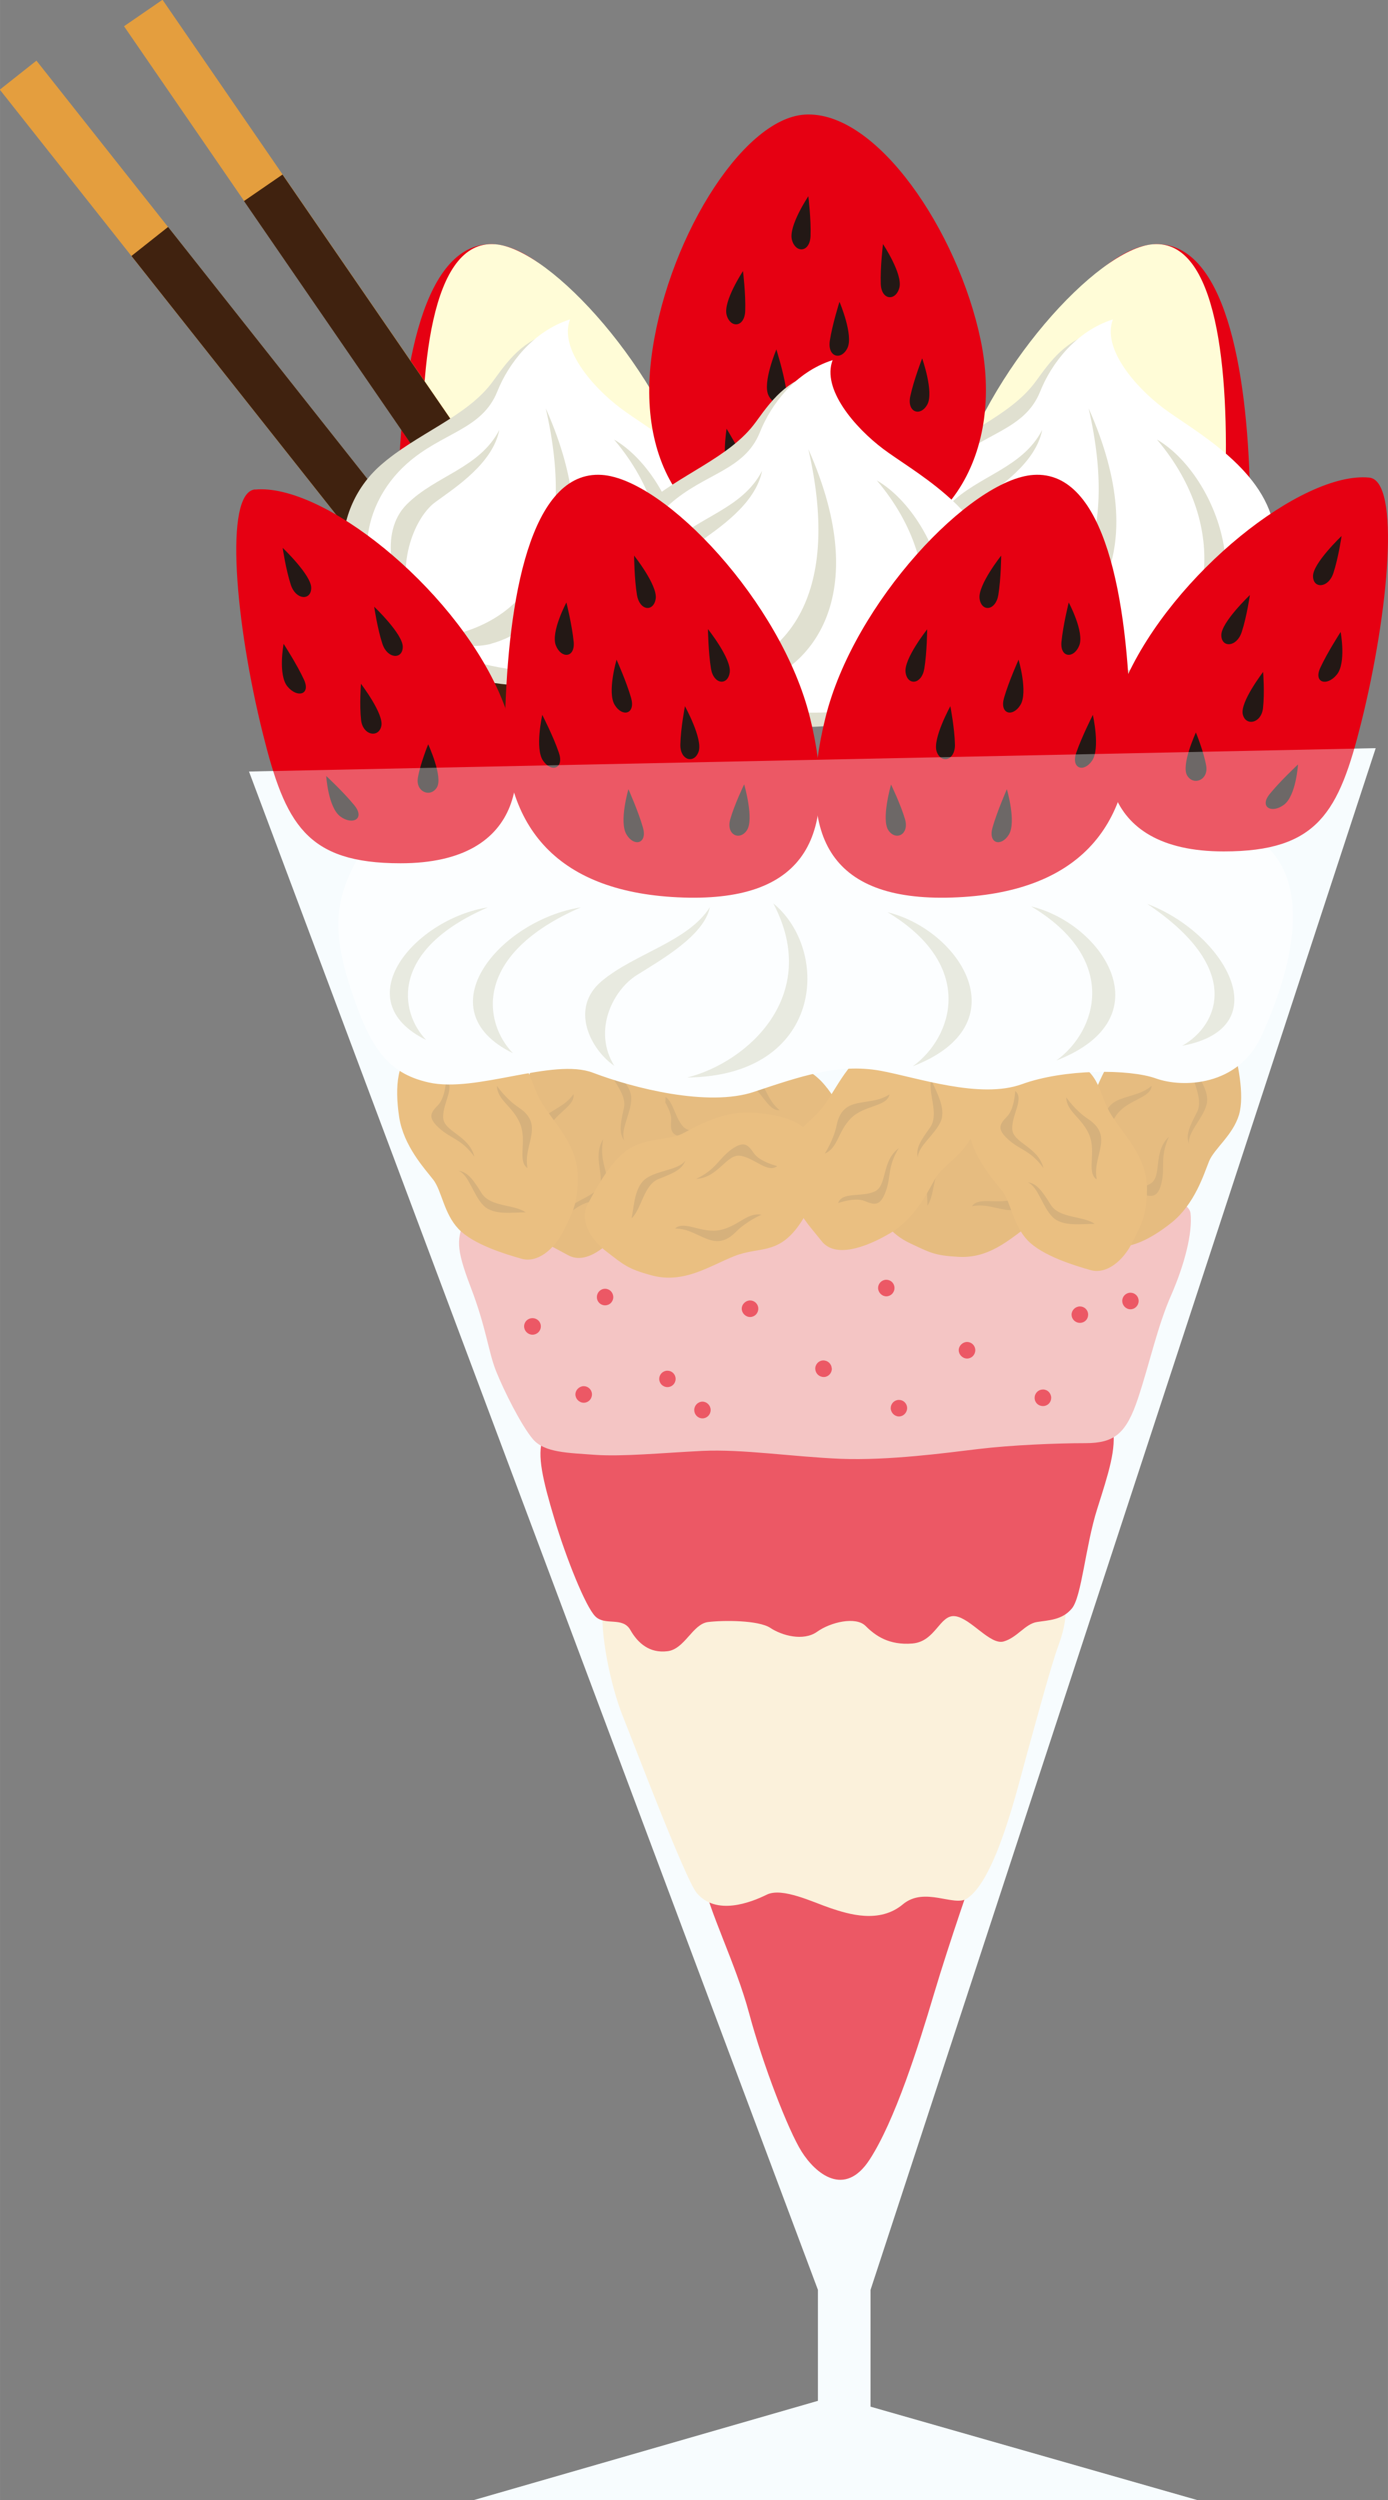 <?xml version="1.0" encoding="UTF-8"?><svg id="_レイヤー_2" xmlns="http://www.w3.org/2000/svg" width="31.03mm" height="55.87mm" viewBox="0 0 87.95 158.36"><rect x="0" y="0" width="87.95" height="158.36" fill="#808080" stroke="none"/><defs><style>.cls-1{opacity:.35;}.cls-1,.cls-2,.cls-3,.cls-4,.cls-5,.cls-6,.cls-7,.cls-8,.cls-9,.cls-10,.cls-11,.cls-12,.cls-13{stroke-width:0px;}.cls-1,.cls-13{fill:#f7fcfe;}.cls-2{fill:#dd993c;}.cls-3{fill:#fffcd7;}.cls-4{fill:#e0e0d0;}.cls-5{fill:#f3a7a5;}.cls-6{fill:#e60012;}.cls-7{fill:#fff;}.cls-8{fill:#231815;}.cls-9{fill:#e49e3e;}.cls-10{fill:#feebc8;}.cls-11{fill:#40220f;}.cls-12{fill:#c58935;}</style></defs><g id="illust"><polygon class="cls-13" points="15.78 48.87 87.17 47.39 55.16 145.04 55.16 152.44 75.88 158.36 30.01 158.36 51.83 152.07 51.83 145.04 15.78 48.87"/><path class="cls-6" d="M44.51,118.9c.37,2.1,2.1,5.42,2.96,8.63.86,3.21,2.47,7.4,3.33,8.76.86,1.36,2.71,2.96,4.31.49,1.6-2.47,3.08-7.15,4.07-10.48.99-3.33,2.59-7.89,2.59-7.89l-17.26.49Z"/><path class="cls-10" d="M38.22,101.64c-.25,1.73.49,5.18,1.23,7.03.74,1.85,3.98,10.37,4.69,11.22,1.23,1.48,3.45.61,4.44.12.99-.49,2.96.49,4.07.86,1.11.37,3.08.99,4.56-.25,1.38-1.15,3.24.18,4.07-.37,1.85-1.23,3.2-7.03,3.82-9.25.62-2.22,1.5-5.51,1.97-6.78.86-2.34.25-3.21.25-3.21l-29.1.61Z"/><path class="cls-6" d="M34.39,91.16c-.37.99,0,2.59.74,5.05.74,2.47,1.97,5.55,2.59,6.17.62.62,1.73,0,2.22.86.49.86,1.23,1.48,2.34,1.35,1.11-.12,1.6-1.73,2.59-1.85.98-.12,3.2-.12,3.94.37.74.49,2.09.86,2.96.25.86-.62,2.47-.99,3.08-.37.62.62,1.48,1.23,2.96,1.11,1.48-.12,1.73-1.85,2.71-1.73.99.12,2.22,1.85,3.08,1.6.86-.25,1.36-1.11,2.1-1.23.74-.12,1.61-.12,2.22-.86.62-.74.86-3.95,1.6-6.29.74-2.34,1.23-3.82.99-5.18-.25-1.36-36.13.74-36.13.74Z"/><path class="cls-5" d="M29.46,77.23c-.49,1.23-.62,1.73.37,4.31.99,2.59,1.11,4.07,1.6,5.3.49,1.23,1.6,3.45,2.34,4.32.74.86,2.22.86,3.95.99,1.73.12,4.19-.12,6.78-.25,2.59-.12,5.67.37,8.75.5,3.08.12,6.66-.37,8.75-.62,2.09-.25,4.93-.37,6.78-.37s2.59-.62,3.33-2.84c.74-2.22,1.23-4.56,2.1-6.53.86-1.97,1.36-3.95,1.23-5.18-.12-1.23-4.81-1.97-7.4-2.22-2.59-.25-38.59,2.59-38.59,2.59Z"/><path class="cls-6" d="M73.07,15.47c4.54-.3,5.96,7.91,6.13,15.56.16,6.8-3.36,10.95-11.29,11.21-7.93.26-8.06-3.82-6.27-11.12,1.79-7.3,7.44-15.38,11.42-15.64Z"/><path class="cls-3" d="M73.07,15.47c4.05-.3,4.84,7.91,4.56,15.56-.25,6.8-3.62,10.95-10.68,11.21-7.06.26-8.5-4.07-6.49-11.38,2.01-7.3,9.06-15.13,12.61-15.39Z"/><path class="cls-6" d="M31.36,15.47c-4.54-.3-5.95,7.91-6.13,15.56-.16,6.8,3.36,10.95,11.29,11.21,7.93.26,8.06-3.82,6.26-11.12-1.79-7.3-7.44-15.38-11.42-15.64Z"/><path class="cls-3" d="M31.36,15.47c-4.05-.3-4.84,7.91-4.55,15.56.25,6.8,3.61,10.95,10.68,11.21,7.06.26,8.5-4.07,6.49-11.38-2.01-7.3-9.06-15.13-12.61-15.39Z"/><path class="cls-2" d="M72.15,65.56c-1.92.95-2.38,2.89-3.14,4.39-.77,1.49-2.02,1.84-1.79,4.17.23,2.33,1.81,3.47,2.79,4.42.99.96,2.78.06,4.24-1.11,1.46-1.18,2.03-3.05,2.36-3.87.33-.81,1.51-1.65,1.9-2.95.38-1.29-.12-3.41-.37-4.4-.25-1-1.53-1.5-2.88-1.4-1.34.1-1.7.06-3.11.75Z"/><path class="cls-12" d="M75.48,67.44c.39.69,1.21,1.66.97,2.54-.24.89-1.21,1.75-1.11,2.47-.21-.56.02-1.07.5-1.99.48-.92-.44-2.13-.35-3.02Z"/><path class="cls-12" d="M72.98,68.77c-.07.79-1.49.86-2.21,1.82-.72.96-.54,1.98-1.33,2.45,0,0,.44-.92.5-1.88.07-1.15.66-1.43,1.37-1.65.7-.22,1.13-.3,1.68-.74Z"/><path class="cls-12" d="M74.05,72.02c-1.02.98-.38,2.49-1.16,2.96-.79.47-2.03.29-2.17,1.04,0,0,1.01-.52,1.64-.37.63.16,1.02.24,1.25-.77.22-1.01-.12-1.58.45-2.86Z"/><path class="cls-2" d="M52.41,68.92c-1.28-1.72-3.27-1.82-4.88-2.3-1.61-.49-2.18-1.65-4.43-1-2.25.65-3.08,2.4-3.85,3.54-.76,1.14.44,2.75,1.86,3.97,1.42,1.22,3.37,1.44,4.23,1.62.86.18,1.9,1.19,3.24,1.33,1.34.14,3.33-.73,4.27-1.16.93-.43,1.2-1.78.86-3.08-.34-1.31-.36-1.67-1.3-2.93Z"/><path class="cls-12" d="M51.16,72.53c-.61.5-1.41,1.49-2.33,1.41-.91-.08-1.94-.88-2.63-.65.51-.31,1.05-.17,2.04.13.99.31,2.02-.81,2.91-.89Z"/><path class="cls-12" d="M49.41,70.32c-.79.07-1.12-1.31-2.19-1.84-1.07-.53-2.04-.18-2.65-.86,0,0,.98.27,1.94.15,1.15-.14,1.53.4,1.87,1.05.34.65.49,1.06,1.03,1.51Z"/><path class="cls-12" d="M46.4,71.96c-1.15-.83-2.52.07-3.12-.61-.61-.69-.65-1.94-1.41-1.95,0,0,.69.9.66,1.54-.04.65-.05,1.05.98,1.09,1.03.04,1.54-.4,2.9-.07Z"/><path class="cls-2" d="M34.71,66.41c-1.62,1.41-1.55,3.41-1.91,5.04-.35,1.64-1.48,2.3-.65,4.49.82,2.19,2.64,2.89,3.84,3.56,1.2.67,2.7-.66,3.81-2.17,1.11-1.51,1.17-3.47,1.29-4.34.11-.87,1.04-1.99,1.08-3.33.04-1.35-.99-3.26-1.5-4.16-.5-.9-1.87-1.05-3.14-.61-1.28.44-1.63.49-2.82,1.53Z"/><path class="cls-12" d="M38.41,67.37c.55.57,1.59,1.29,1.59,2.21,0,.92-.72,2.01-.44,2.67-.35-.49-.26-1.04-.03-2.05.23-1.01-.97-1.95-1.12-2.83Z"/><path class="cls-12" d="M36.34,69.29c.13.78-1.22,1.22-1.67,2.33-.45,1.11-.02,2.05-.65,2.71,0,0,.19-1,0-1.95-.23-1.13.28-1.55.9-1.95.62-.39,1.02-.57,1.43-1.14Z"/><path class="cls-12" d="M38.21,72.17c-.73,1.21.27,2.5-.37,3.17-.64.66-1.88.8-1.83,1.56,0,0,.84-.76,1.49-.78.65-.01,1.05-.03,1.01-1.06-.04-1.03-.52-1.5-.3-2.88Z"/><path class="cls-2" d="M60.76,79.61c2.14.11,3.48-1.38,4.88-2.3,1.4-.93,2.66-.63,3.59-2.78.93-2.15.11-3.91-.29-5.22-.4-1.31-2.4-1.41-4.25-1.09-1.85.32-3.25,1.68-3.94,2.23-.69.55-2.13.71-3.09,1.65-.96.94-1.55,3.03-1.82,4.03-.26.99.61,2.05,1.83,2.62,1.22.57,1.52.78,3.09.86Z"/><path class="cls-12" d="M58.77,76.35c0-.79-.25-2.03.39-2.69.64-.66,1.92-.94,2.17-1.61-.08.6-.53.92-1.4,1.5-.87.57-.65,2.07-1.16,2.81Z"/><path class="cls-12" d="M61.59,76.4c.45-.65,1.72-.03,2.81-.51,1.09-.49,1.44-1.46,2.36-1.5,0,0-.83.59-1.35,1.4-.62.97-1.28.93-2,.78-.72-.15-1.13-.29-1.82-.17Z"/><path class="cls-12" d="M62.24,73.04c1.37-.36,1.54-1.99,2.46-2.03.92-.03,1.91.74,2.4.15,0,0-1.13-.03-1.61-.47-.48-.44-.78-.7-1.46.06-.68.77-.67,1.44-1.79,2.29Z"/><path class="cls-9" d="M36.6,74.87c.15-2.14-1.31-3.51-2.21-4.92-.91-1.41-.58-2.67-2.71-3.64-2.13-.97-3.91-.18-5.23.2-1.32.37-1.44,2.37-1.16,4.23.28,1.85,1.62,3.28,2.16,3.98.54.69.67,2.14,1.6,3.12.92.98,3,1.61,4,1.89.99.28,2.06-.57,2.66-1.78.59-1.21.8-1.5.91-3.07Z"/><path class="cls-12" d="M33.31,76.79c-.79-.01-2.04.22-2.68-.44-.65-.65-.91-1.93-1.58-2.2.6.1.92.55,1.47,1.43.55.88,2.06.69,2.79,1.21Z"/><path class="cls-12" d="M33.41,73.98c-.64-.46,0-1.72-.46-2.82-.46-1.1-1.44-1.46-1.46-2.38,0,0,.57.84,1.38,1.37.96.64.9,1.3.75,2.01-.16.71-.31,1.12-.2,1.82Z"/><path class="cls-12" d="M30.06,73.27c-.34-1.38-1.96-1.58-1.98-2.5-.02-.92.77-1.9.19-2.39,0,0-.05,1.13-.5,1.6-.45.47-.72.77.04,1.46.76.7,1.43.69,2.25,1.83Z"/><path class="cls-9" d="M72.67,75.59c.14-2.14-1.31-3.51-2.22-4.92-.91-1.41-.58-2.67-2.71-3.64-2.13-.97-3.91-.18-5.23.2-1.32.37-1.45,2.37-1.16,4.23.28,1.85,1.62,3.29,2.16,3.98.54.69.67,2.14,1.6,3.12.93.98,3,1.61,4,1.89.99.28,2.06-.57,2.66-1.79.59-1.21.81-1.5.91-3.07Z"/><path class="cls-12" d="M69.37,77.52c-.79-.01-2.04.21-2.68-.44-.65-.65-.91-1.93-1.58-2.2.6.09.92.55,1.47,1.43.55.88,2.06.69,2.79,1.21Z"/><path class="cls-12" d="M69.48,74.7c-.65-.46,0-1.72-.46-2.82-.47-1.1-1.44-1.46-1.46-2.38,0,0,.57.84,1.38,1.37.96.64.91,1.3.75,2.01-.16.71-.31,1.12-.2,1.82Z"/><path class="cls-12" d="M66.12,73.99c-.34-1.38-1.96-1.58-1.98-2.5-.02-.92.77-1.9.19-2.39,0,0-.05,1.13-.5,1.6-.45.47-.72.77.04,1.46.76.7,1.43.69,2.25,1.83Z"/><path class="cls-9" d="M55.99,66.05c-2.04.67-2.76,2.54-3.73,3.91-.97,1.37-2.25,1.54-2.35,3.88-.1,2.34,1.3,3.69,2.15,4.77.84,1.08,2.74.45,4.36-.51,1.61-.96,2.43-2.74,2.87-3.5.44-.76,1.73-1.43,2.29-2.65.56-1.23.36-3.39.25-4.41-.12-1.02-1.31-1.7-2.65-1.79-1.35-.09-1.7-.18-3.19.31Z"/><path class="cls-12" d="M59.01,68.38c.29.74.96,1.81.6,2.65-.36.84-1.45,1.57-1.45,2.29-.14-.59.16-1.05.77-1.9.6-.85-.14-2.17.07-3.05Z"/><path class="cls-12" d="M56.36,69.34c-.18.77-1.6.65-2.44,1.49-.84.85-.81,1.88-1.66,2.24,0,0,.56-.85.75-1.79.23-1.13.86-1.33,1.58-1.45.72-.12,1.16-.14,1.76-.5Z"/><path class="cls-12" d="M56.97,72.71c-1.15.83-.72,2.41-1.57,2.77-.84.36-2.05,0-2.29.72,0,0,1.07-.38,1.67-.13.6.24.98.38,1.34-.59.36-.97.1-1.58.84-2.77Z"/><path class="cls-9" d="M41.28,80.78c2.07.56,3.7-.61,5.26-1.22,1.56-.62,2.73-.05,4.09-1.96,1.36-1.9.93-3.8.82-5.17-.11-1.37-2.05-1.88-3.92-1.96-1.87-.08-3.54.96-4.32,1.35-.79.39-2.23.24-3.37.96-1.14.72-2.16,2.64-2.63,3.56-.47.92.16,2.14,1.24,2.95,1.07.82,1.32,1.08,2.83,1.49Z"/><path class="cls-12" d="M40.02,77.17c.16-.78.18-2.04.95-2.55.76-.51,2.07-.52,2.46-1.12-.21.57-.71.79-1.68,1.17-.97.37-1.08,1.89-1.73,2.5Z"/><path class="cls-12" d="M42.77,77.82c.57-.55,1.69.33,2.86.09,1.17-.25,1.71-1.13,2.62-.97,0,0-.94.4-1.61,1.08-.81.82-1.44.64-2.12.34-.67-.3-1.04-.53-1.75-.55Z"/><path class="cls-12" d="M44.11,74.67c1.41-.06,1.93-1.62,2.83-1.46.9.16,1.71,1.12,2.31.65,0,0-1.1-.27-1.47-.8-.37-.53-.61-.85-1.44-.25-.83.61-.96,1.26-2.23,1.86Z"/><path class="cls-4" d="M70.13,20.71c-2.46.79-3.22,1.67-4.48,3.42-1.64,2.28-4.85,3.31-7.16,5.37-3.19,2.84-3.53,8.33,1.4,11.65,4.92,3.31,12.46,2.53,15.79.95,3.33-1.58,5.5-3.79,4.64-8.21-.77-3.9-5.36-6.31-7.24-7.73-1.88-1.42-3.66-3.54-2.93-5.44Z"/><path class="cls-7" d="M70.52,20.23c-2.37.76-3.91,2.82-4.61,4.57-.98,2.44-3.5,2.58-5.73,4.57-3.08,2.74-3.92,7.77.84,10.96,4.75,3.2,12.02,2.44,15.23.91,3.21-1.52,5.31-3.65,4.47-7.92-.74-3.77-5.17-6.09-6.99-7.46-1.82-1.37-3.91-3.81-3.21-5.63Z"/><path class="cls-4" d="M73.59,41.85c2.66-2.13,4.61-8.22-.28-14.01,4.19,2.44,7.13,11.57.28,14.01Z"/><path class="cls-4" d="M65.49,40.78c3.49-.91,7.69-5.48,3.49-14.92,1.96,8.53-.7,13.4-6.43,14.47,0,0,.98.91,2.93.46Z"/><path class="cls-4" d="M60.45,38.5c-.98-2.89.28-5.79,1.54-6.7,1.26-.92,3.63-2.44,4.05-4.57-1.26,2.44-4.05,2.89-5.87,4.72-1.82,1.83-.84,5.18.28,6.55Z"/><rect class="cls-9" x="20.51" y="-2.49" width="2.96" height="67.16" transform="translate(-14.55 20.36) rotate(-38.36)"/><rect class="cls-11" x="24.68" y="9.5" width="2.96" height="53.73" transform="translate(-16.92 24.08) rotate(-38.36)"/><rect class="cls-9" x="26.62" y="-5.08" width="2.96" height="67.16" transform="translate(-11.2 20.93) rotate(-34.51)"/><rect class="cls-11" x="30.42" y="7.17" width="2.96" height="53.73" transform="translate(-13.67 24.06) rotate(-34.51)"/><path class="cls-4" d="M35.73,20.71c-2.46.79-3.22,1.67-4.48,3.42-1.64,2.28-4.85,3.31-7.17,5.37-3.19,2.84-3.53,8.33,1.4,11.65,4.93,3.31,12.46,2.53,15.79.95,3.33-1.58,5.5-3.79,4.63-8.21-.77-3.9-5.36-6.31-7.24-7.73-1.88-1.42-3.66-3.54-2.93-5.44Z"/><path class="cls-7" d="M36.12,20.23c-2.37.76-3.91,2.82-4.61,4.57-.98,2.44-3.5,2.58-5.73,4.57-3.08,2.74-3.91,7.77.84,10.96,4.75,3.2,12.02,2.44,15.23.91,3.21-1.52,5.31-3.65,4.47-7.92-.74-3.77-5.17-6.09-6.99-7.46-1.82-1.37-3.91-3.81-3.21-5.63Z"/><path class="cls-4" d="M39.19,41.85c2.66-2.13,4.61-8.22-.28-14.01,4.19,2.44,7.13,11.57.28,14.01Z"/><path class="cls-4" d="M31.09,40.78c3.49-.91,7.69-5.48,3.49-14.92,1.96,8.53-.7,13.4-6.43,14.47,0,0,.98.91,2.94.46Z"/><path class="cls-4" d="M26.05,38.5c-.98-2.89.28-5.79,1.54-6.7,1.26-.92,3.63-2.44,4.05-4.57-1.26,2.44-4.05,2.89-5.87,4.72-1.82,1.83-.84,5.18.28,6.55Z"/><path class="cls-6" d="M50.98,7.26c4.57-.3,9.73,7.41,11.16,14.28,1.43,6.88-1.72,13.49-9.73,13.75-8.01.27-12.01-5.02-11.16-12.43.86-7.41,5.72-15.34,9.73-15.6Z"/><path class="cls-8" d="M49.2,22.12s-.89,2.1-.51,2.91c.38.81,1.27.59,1.11-.45-.16-1.04-.61-2.46-.61-2.46Z"/><path class="cls-8" d="M46.04,27.15s-.36,2.25.21,2.94c.57.69,1.37.26.97-.71-.4-.97-1.19-2.24-1.19-2.24Z"/><path class="cls-8" d="M47.08,17.17s-1.26,1.9-1.04,2.77c.23.87,1.14.81,1.18-.24.04-1.05-.14-2.53-.14-2.53Z"/><path class="cls-8" d="M53.2,19.13s.89,2.1.5,2.91c-.39.81-1.27.59-1.12-.45.16-1.04.61-2.46.61-2.46Z"/><path class="cls-8" d="M53.52,27.45s.89,2.1.51,2.91c-.39.81-1.27.59-1.12-.45.16-1.04.61-2.46.61-2.46Z"/><path class="cls-8" d="M58.43,22.69s.76,2.15.33,2.93c-.43.79-1.3.51-1.08-.52.22-1.03.76-2.42.76-2.42Z"/><path class="cls-8" d="M55.95,15.46s1.26,1.89,1.04,2.76c-.23.87-1.14.81-1.18-.23-.04-1.05.14-2.53.14-2.53Z"/><path class="cls-8" d="M51.22,12.43s-1.27,1.89-1.04,2.76c.23.87,1.14.81,1.18-.24.04-1.05-.14-2.53-.14-2.53Z"/><path class="cls-4" d="M52.38,23.3c-2.46.79-3.22,1.67-4.48,3.42-1.64,2.28-4.85,3.31-7.17,5.37-3.19,2.84-3.53,8.33,1.4,11.65,4.93,3.31,12.46,2.53,15.79.95,3.33-1.58,5.5-3.78,4.64-8.21-.77-3.9-5.36-6.31-7.24-7.73-1.88-1.42-3.66-3.54-2.93-5.44Z"/><path class="cls-7" d="M52.76,22.81c-2.38.76-3.91,2.82-4.61,4.57-.98,2.44-3.5,2.58-5.73,4.57-3.08,2.74-3.91,7.77.84,10.96,4.75,3.2,12.02,2.44,15.23.91,3.21-1.52,5.31-3.65,4.47-7.92-.74-3.76-5.17-6.09-6.99-7.46-1.82-1.37-3.91-3.81-3.21-5.63Z"/><path class="cls-4" d="M55.84,44.44c2.66-2.13,4.61-8.22-.28-14.01,4.19,2.44,7.13,11.57.28,14.01Z"/><path class="cls-4" d="M47.73,43.37c3.49-.91,7.69-5.48,3.49-14.92,1.96,8.53-.7,13.4-6.43,14.47,0,0,.98.91,2.93.46Z"/><path class="cls-4" d="M42.7,41.09c-.98-2.89.28-5.79,1.54-6.7,1.26-.91,3.63-2.44,4.05-4.57-1.26,2.44-4.05,2.89-5.87,4.72-1.82,1.83-.84,5.18.28,6.55Z"/><path class="cls-7" d="M22.66,54.37c-1.33,2.43-1.7,4.36-.48,8.13,1.21,3.76,2.31,5.46,4.97,6.06,3.02.69,7.89-1.58,10.43-.61,2.55.97,7.28,2.18,10.19,1.21,2.91-.97,5.34-1.82,8.01-1.34,2.32.42,6.31,1.82,8.98.85,2.67-.97,6.79-.97,8.49-.36,1.7.61,5.22.49,6.67-2.67,1.8-3.91,3.15-8.98.6-11.77-2.55-2.79-11.51-4.63-17.95-3.47-6.44,1.17-13.35-1.63-16.51-1.14-3.16.49-14.8,0-17.59,1.21-2.79,1.21-5.83,3.88-5.83,3.88Z"/><path class="cls-4" d="M57.84,67.54c2.56-1.86,4.01-6.39-1.6-9.76,4.58,1.12,8.48,7.1,1.6,9.76Z"/><path class="cls-4" d="M66.94,67.17c2.56-1.86,4.02-6.39-1.6-9.76,4.58,1.12,8.48,7.1,1.6,9.76Z"/><path class="cls-4" d="M43.54,68.25c3.84-.96,8.53-5.21,5.46-11.03,3.67,3.01,3.17,10.94-5.46,11.03Z"/><path class="cls-4" d="M74.91,66.24c2.29-1.29,3.91-4.89-2.22-8.99,4.85,1.82,8.43,7.83,2.22,8.99Z"/><path class="cls-4" d="M32.5,66.71c-1.88-1.95-2.55-6.26,4.31-9.24-5.08.8-9.97,6.47-4.31,9.24Z"/><path class="cls-4" d="M27,65.87c-1.7-1.78-2.32-5.7,3.92-8.4-4.62.73-9.06,5.88-3.92,8.4Z"/><path class="cls-4" d="M38.93,67.52c-1.4-2.26-.07-4.82,1.41-5.75,1.47-.93,4.28-2.49,4.64-4.31-1.37,2.18-4.76,2.93-6.85,4.68-2.09,1.75-.66,4.39.81,5.38Z"/><path class="cls-6" d="M65.49,30.08c4.54-.3,5.96,7.91,6.13,15.56.16,6.8-3.36,10.95-11.29,11.21-7.93.26-9.83-4.08-8.03-11.38,1.79-7.3,9.21-15.13,13.19-15.39Z"/><path class="cls-8" d="M60.22,44.73s-1.14,2.07-.87,2.87c.28.8,1.18.58,1.16-.44-.02-1.02-.29-2.42-.29-2.42Z"/><path class="cls-8" d="M56.46,49.7s-.64,2.22-.16,2.9c.47.68,1.32.26,1.05-.7-.28-.95-.89-2.21-.89-2.21Z"/><path class="cls-8" d="M58.76,39.85s-1.49,1.87-1.38,2.73c.11.86,1.02.8,1.19-.23.17-1.04.18-2.5.18-2.5Z"/><path class="cls-8" d="M64.54,41.78s.61,2.07.12,2.87c-.49.8-1.33.58-1.04-.44.29-1.02.92-2.42.92-2.42Z"/><path class="cls-8" d="M63.8,49.99s.61,2.07.13,2.87c-.49.8-1.33.58-1.04-.44.29-1.02.91-2.43.91-2.43Z"/><path class="cls-8" d="M69.25,45.29s.48,2.12-.05,2.89c-.53.78-1.35.5-1-.51.35-1.01,1.05-2.39,1.05-2.39Z"/><path class="cls-8" d="M67.72,38.16s1,1.87.67,2.72c-.34.86-1.23.8-1.13-.23.1-1.04.46-2.49.46-2.49Z"/><path class="cls-8" d="M63.45,35.18s-1.49,1.87-1.38,2.73c.11.86,1.02.8,1.19-.23.17-1.03.18-2.49.18-2.49Z"/><path class="cls-6" d="M86.76,30.25c1.99.19,1.25,8.48-.5,15.5-1.42,5.69-2.74,8.18-8.72,8.18-8.01,0-8.39-6.01-6.23-10.85,3.02-6.77,11.22-13.23,15.44-12.83Z"/><path class="cls-8" d="M80.04,42.56s-1.48,1.92-1.29,2.69c.18.76,1.17.58,1.28-.39.11-.96.01-2.29.01-2.29Z"/><path class="cls-8" d="M75.78,46.39s-.96,2.08-.55,2.74c.41.66,1.36.27,1.2-.63-.16-.91-.65-2.1-.65-2.1Z"/><path class="cls-8" d="M79.2,37.69s-1.82,1.73-1.81,2.54c0,.81.97.78,1.29-.19.32-.97.52-2.35.52-2.35Z"/><path class="cls-8" d="M84.95,40.03s.37,1.97-.25,2.71c-.62.75-1.48.51-1.04-.44.44-.96,1.29-2.27,1.29-2.27Z"/><path class="cls-8" d="M82.25,48.41s-.12,2-.9,2.57c-.78.57-1.56.14-.9-.68.66-.82,1.8-1.88,1.8-1.88Z"/><path class="cls-8" d="M85.01,33.95s-1.82,1.73-1.81,2.54c0,.81.97.78,1.29-.19.32-.97.52-2.35.52-2.35Z"/><path class="cls-6" d="M38.13,30.08c-4.54-.3-5.95,7.91-6.13,15.56-.16,6.8,3.36,10.95,11.29,11.21,7.93.26,9.83-4.08,8.04-11.38-1.79-7.3-9.21-15.13-13.2-15.39Z"/><path class="cls-8" d="M43.4,44.73s1.14,2.07.87,2.87c-.27.8-1.18.58-1.16-.44.02-1.02.29-2.42.29-2.42Z"/><path class="cls-8" d="M47.16,49.7s.64,2.22.16,2.9c-.47.68-1.32.26-1.05-.7.27-.95.88-2.21.88-2.21Z"/><path class="cls-8" d="M44.86,39.85s1.49,1.87,1.38,2.73c-.11.86-1.02.8-1.19-.23-.17-1.04-.19-2.5-.19-2.5Z"/><path class="cls-8" d="M39.07,41.78s-.61,2.07-.12,2.87c.49.8,1.33.58,1.04-.44-.29-1.02-.92-2.42-.92-2.42Z"/><path class="cls-8" d="M39.82,49.99s-.61,2.07-.12,2.87c.48.8,1.33.58,1.04-.44-.29-1.02-.92-2.43-.92-2.43Z"/><path class="cls-8" d="M34.36,45.29s-.48,2.12.05,2.89c.53.78,1.35.5,1-.51-.34-1.01-1.05-2.39-1.05-2.39Z"/><path class="cls-8" d="M35.89,38.16s-1,1.87-.67,2.72c.34.86,1.23.8,1.13-.23-.1-1.04-.46-2.49-.46-2.49Z"/><path class="cls-8" d="M40.17,35.18s1.49,1.87,1.38,2.73c-.12.86-1.02.8-1.19-.23-.17-1.03-.18-2.49-.18-2.49Z"/><path class="cls-6" d="M16.16,31c-1.99.19-1.25,8.48.5,15.49,1.42,5.69,2.74,8.19,8.72,8.19,8.01,0,8.39-6.01,6.23-10.85-3.02-6.78-11.22-13.23-15.45-12.82Z"/><path class="cls-8" d="M22.87,43.31s1.48,1.93,1.29,2.69c-.18.76-1.17.58-1.28-.39-.11-.96-.01-2.29-.01-2.29Z"/><path class="cls-8" d="M27.13,47.14s.96,2.08.55,2.74c-.41.66-1.36.28-1.2-.63.16-.91.65-2.1.65-2.1Z"/><path class="cls-8" d="M23.71,38.43s1.82,1.73,1.81,2.54c0,.81-.97.78-1.29-.19-.32-.97-.52-2.35-.52-2.35Z"/><path class="cls-8" d="M17.97,40.78s-.37,1.97.25,2.71c.62.74,1.48.51,1.04-.44-.44-.96-1.29-2.27-1.29-2.27Z"/><path class="cls-8" d="M20.67,49.15s.12,2,.9,2.57c.78.57,1.56.14.9-.69-.66-.82-1.8-1.88-1.8-1.88Z"/><path class="cls-8" d="M17.91,34.7s1.82,1.73,1.81,2.54c0,.81-.97.78-1.29-.19-.32-.97-.52-2.35-.52-2.35Z"/><path class="cls-6" d="M38.86,82.16c0-.29-.23-.53-.52-.53s-.52.24-.52.53.23.52.52.52.52-.23.52-.52Z"/><path class="cls-6" d="M42.81,87.34c0-.29-.23-.52-.52-.52s-.52.24-.52.52.23.52.52.52.52-.23.52-.52Z"/><path class="cls-6" d="M48.05,82.89c0-.29-.24-.52-.52-.52s-.53.24-.53.52.24.53.53.53.52-.24.52-.53Z"/><path class="cls-6" d="M56.68,81.58c0-.29-.23-.52-.52-.52s-.52.24-.52.52.24.53.52.53.52-.23.52-.53Z"/><path class="cls-6" d="M52.7,86.67c-.01-.29-.26-.51-.55-.5-.28.01-.51.26-.49.55.02.29.26.51.56.5.28-.01.5-.26.49-.55Z"/><path class="cls-6" d="M61.8,85.52c0-.29-.24-.52-.52-.52s-.53.24-.53.52.24.53.53.53.52-.24.52-.53Z"/><path class="cls-6" d="M66.61,88.54c0-.29-.23-.53-.52-.53s-.53.23-.53.53.23.52.53.52.52-.24.52-.52Z"/><path class="cls-6" d="M72.15,82.4c0-.29-.23-.52-.52-.52s-.52.24-.52.52.23.53.52.53.52-.24.52-.53Z"/><path class="cls-6" d="M68.95,83.27c0-.29-.23-.52-.52-.52s-.53.24-.53.52.23.52.53.52.52-.23.52-.52Z"/><path class="cls-6" d="M57.48,89.19c0-.29-.23-.52-.52-.52s-.52.24-.52.52.24.53.52.53.52-.24.52-.53Z"/><path class="cls-6" d="M45.03,89.31c0-.29-.24-.53-.52-.53s-.52.24-.52.53.23.53.52.53.52-.24.52-.53Z"/><path class="cls-6" d="M37.51,88.32c0-.29-.24-.52-.52-.52s-.53.24-.53.52.24.53.53.53.52-.24.52-.53Z"/><path class="cls-6" d="M34.27,84.01c0-.29-.24-.52-.53-.52s-.53.23-.53.52.24.53.53.53.53-.23.53-.53Z"/><polygon class="cls-1" points="15.78 48.87 87.17 47.39 55.16 145.04 55.16 152.44 75.88 158.36 30.01 158.36 51.83 152.07 51.83 145.04 15.78 48.87"/></g></svg>